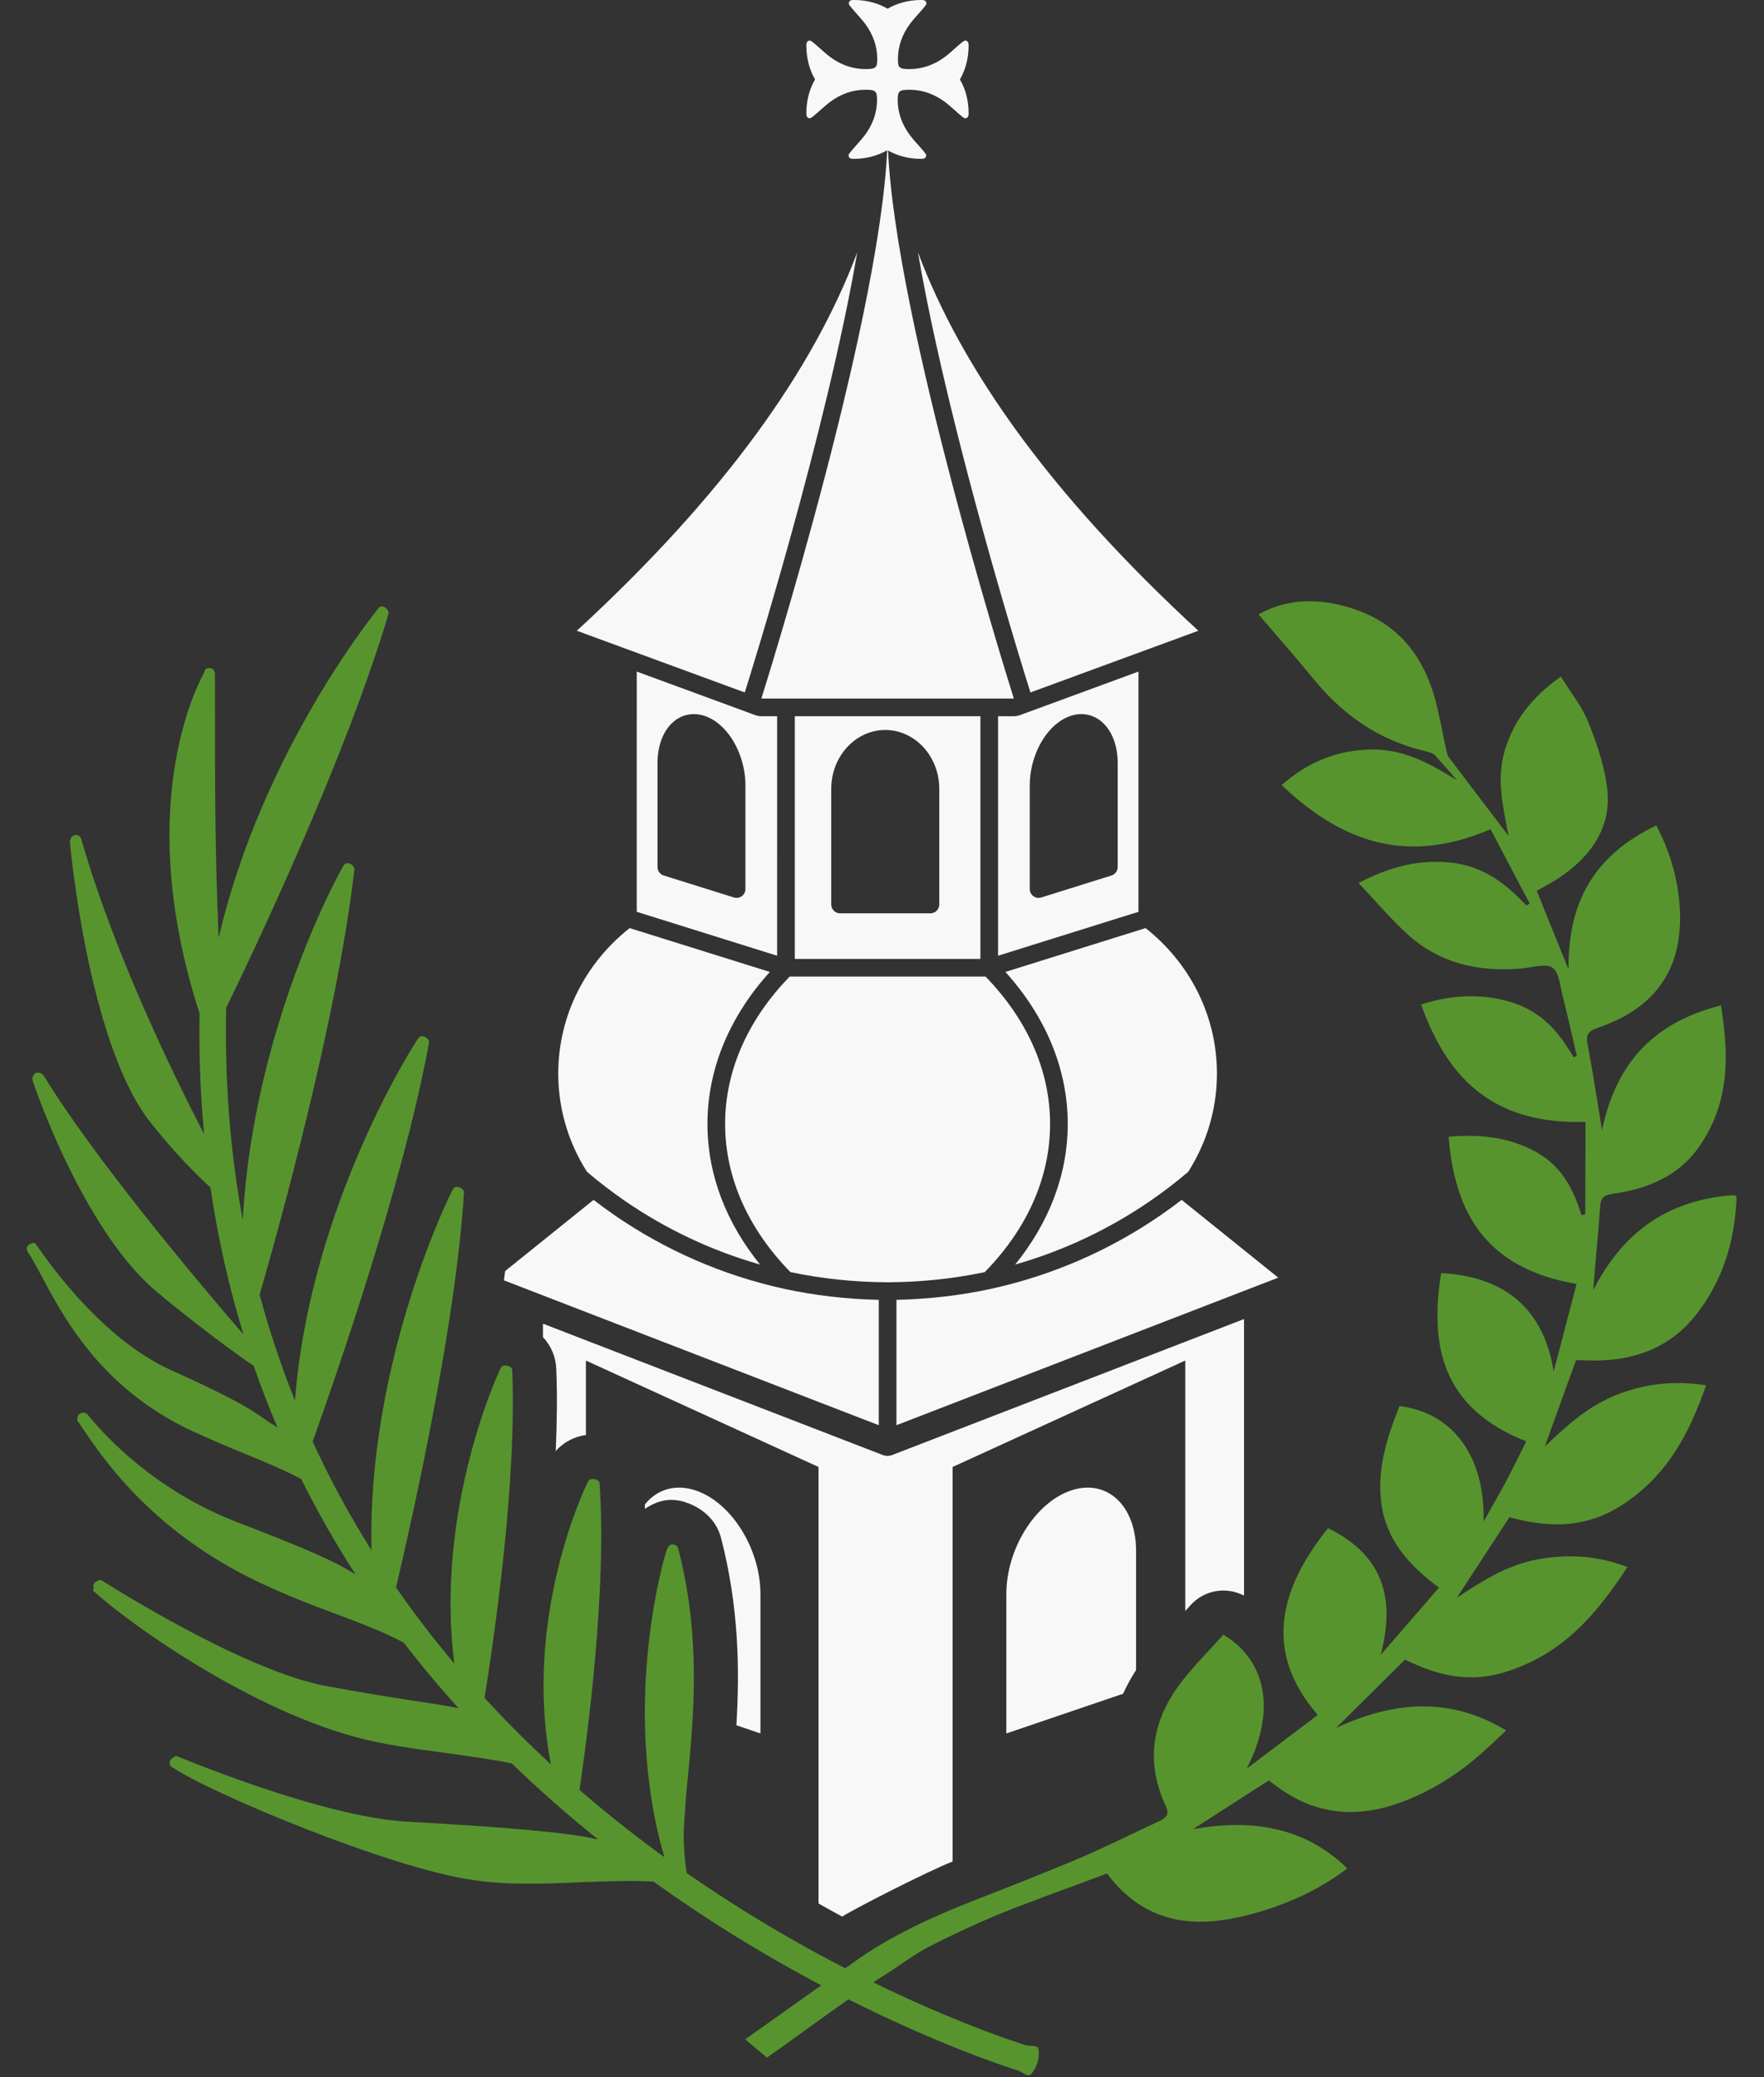 <?xml version="1.0" encoding="UTF-8" standalone="no"?>
<!DOCTYPE svg PUBLIC "-//W3C//DTD SVG 1.1//EN" "http://www.w3.org/Graphics/SVG/1.1/DTD/svg11.dtd">
<svg width="100%" height="100%" viewBox="0 0 1004 1182" version="1.1" xmlns="http://www.w3.org/2000/svg" xmlns:xlink="http://www.w3.org/1999/xlink" xml:space="preserve" xmlns:serif="http://www.serif.com/" style="fill-rule:evenodd;clip-rule:evenodd;stroke-linejoin:round;stroke-miterlimit:2;">
    <rect x="0" y="0" width="1004" height="1182" fill="#333333" stroke="none"/>
    <style>
    :root {
        --main-color: #f8f8f8;
        --accent-color: #57942e;
    }
    </style>
    <g transform="matrix(1.206,0,0,1.206,-207.018,-36.847)">
        <g id="Pre-rendered">
            <g>
                <g>
                    <path d="M475.978,740.444C481.588,733.409 490.235,730.578 499.927,733.805C516.822,739.43 530.539,761.347 530.539,782.717C530.539,782.867 530.538,783.016 530.537,783.162L530.539,783.163L530.539,848.478L519.189,844.616C520.764,818.597 520.405,788.672 511.896,756.043L511.927,756.186C509.689,747.245 502.019,741.35 494.697,739.299L495.314,739.382C487.928,737.14 482.961,738.591 478.147,741.163C477.451,741.535 476.74,742.017 476.042,742.568C476.023,741.858 476.002,741.15 475.978,740.444Z" style="fill:#f8f8f8;"/>
                    <g transform="matrix(0.829,0,0,0.829,171.639,30.55)">
                        <path d="M505.26,828.655C506.164,828.656 507.083,828.493 507.977,828.147L708.233,750.769L708.233,907.627C708.191,907.8 708.148,907.975 708.107,908.149C697.992,902.856 685.483,905.05 677.776,913.639C677.031,914.469 676.282,915.297 675.528,916.124L674.774,916.95L674.774,774.39L542.342,834.963L542.342,1059.51C527.317,1065.43 485.336,1087.01 479.466,1090.87C474.953,1088.43 470.464,1085.95 465.999,1083.43L465.999,834.963L333.567,774.39L333.567,816.795C332.599,816.919 331.651,817.094 330.727,817.318C324.875,818.733 319.984,821.849 316.394,825.892C317.13,809.435 317.312,793.391 316.677,778.712L316.675,778.874C316.444,772.713 313.967,766.195 309.133,761.086L309.133,753.415L502.543,828.147C503.436,828.493 504.355,828.656 505.26,828.655Z" style="fill:#f8f8f8;"/>
                    </g>
                    <path d="M701.678,829.736L646.59,848.478L646.59,783.163L646.592,783.162C646.59,783.016 646.59,782.867 646.59,782.717C646.59,761.347 660.306,739.43 677.201,733.805C694.096,728.18 707.813,740.963 707.813,762.334L707.813,818.568C705.426,822.263 703.382,825.986 701.678,829.736Z" style="fill:#f8f8f8;"/>
                    <path d="M409.494,634.679C409.685,633.213 409.872,631.752 410.054,630.297L451.784,596.712C455.043,599.227 458.374,601.655 461.772,603.993C461.84,604.045 461.909,604.096 461.98,604.145C485.688,620.415 512.651,632.314 541.688,638.668L541.714,638.674C555.895,641.776 571.234,643.559 586.385,643.879L586.385,703.029L409.494,634.679Z" style="fill:#f8f8f8;"/>
                    <path d="M774.91,633.404L594.718,703.029L594.718,643.879C609.868,643.559 625.207,641.776 639.388,638.674L639.415,638.668C668.452,632.314 695.415,620.415 719.122,604.145C719.193,604.096 719.262,604.045 719.33,603.993C722.728,601.655 726.059,599.227 729.319,596.712L774.91,633.404Z" style="fill:#f8f8f8;"/>
                    <path d="M468.82,468.475C448.282,484.635 435.125,509.374 435.125,537.092C435.125,551.688 438.772,565.46 445.242,577.568C445.242,577.568 445.403,577.868 445.407,577.875C446.43,579.79 447.53,581.661 448.698,583.487C454.446,588.381 460.453,592.981 466.696,597.266L466.867,597.391C486.05,610.53 507.44,620.699 530.362,627.229C514.551,607.733 505.537,585.046 505.537,560.876C505.537,534.453 516.31,509.803 534.958,489.158L468.82,468.475Z" style="fill:#f8f8f8;"/>
                    <path d="M712.283,468.475L646.145,489.158C664.793,509.803 675.565,534.453 675.565,560.876C675.565,585.046 666.551,607.733 650.74,627.229C673.666,620.697 695.053,610.529 714.235,597.391L714.407,597.266C720.649,592.981 726.656,588.381 732.404,583.487C733.573,581.661 734.672,579.79 735.695,577.875C735.697,577.873 735.698,577.87 735.699,577.868C735.699,577.868 735.86,577.568 735.856,577.575C742.33,565.46 745.977,551.688 745.977,537.092C745.977,509.374 732.821,484.635 712.283,468.475Z" style="fill:#f8f8f8;"/>
                    <path d="M636.775,491.342L544.327,491.342C525.179,511.073 513.871,535.023 513.871,560.876C513.871,586.896 525.325,610.987 544.697,630.792C559.285,633.889 575.089,635.543 590.551,635.596C606.014,635.543 621.818,633.889 636.406,630.792C655.777,610.987 667.232,586.896 667.232,560.876C667.232,535.023 655.923,511.073 636.775,491.342Z" style="fill:#f8f8f8;"/>
                    <path d="M634.348,368.496L634.348,483.008L546.755,483.008L546.755,368.496L634.348,368.496ZM563.949,402.813L563.949,457.332C563.949,459.633 565.815,461.498 568.116,461.498L610.775,461.498C613.076,461.498 614.942,459.633 614.942,457.332L614.942,402.813C614.942,387.342 603.393,374.986 589.445,374.986C575.498,374.986 563.949,387.342 563.949,402.813Z" style="fill:#f8f8f8;"/>
                    <path d="M472.17,347.439L528.1,367.985C528.132,367.997 528.165,368.009 528.198,368.02L528.207,368.023L528.238,368.034L528.287,368.051L528.306,368.057L528.322,368.063L528.344,368.07L528.381,368.082L528.421,368.095L528.437,368.101L528.447,368.104C529.334,368.386 530.238,368.513 531.128,368.496L538.419,368.496L538.412,481.507L472.163,460.789L472.17,347.439ZM523.458,401.09C523.458,392.34 520.453,383.65 515.855,377.403C512.537,372.894 508.377,369.65 503.952,368.266C492.364,364.643 481.958,374.186 481.958,390.718L481.958,439.677C481.958,441.499 483.142,443.11 484.881,443.654L518.048,454.026C519.313,454.422 520.691,454.192 521.759,453.407C522.828,452.622 523.458,451.375 523.458,450.049C523.458,450.049 523.458,401.09 523.458,401.09Z" style="fill:#f8f8f8;"/>
                    <path d="M653.003,367.985L708.94,347.437L708.94,460.789L642.691,481.506L642.691,368.496L649.976,368.496C650.865,368.513 651.769,368.386 652.655,368.104L652.665,368.101L652.681,368.095L652.722,368.082L652.759,368.07L652.781,368.063L652.797,368.057L652.816,368.051L652.865,368.034L652.896,368.023L652.905,368.02C652.937,368.009 652.97,367.997 653.003,367.985ZM657.644,401.09L657.644,450.049C657.644,451.375 658.275,452.622 659.343,453.407C660.411,454.192 661.789,454.422 663.054,454.026L696.222,443.654C697.961,443.11 699.145,441.499 699.145,439.677L699.145,390.718C699.145,374.186 688.738,364.643 677.151,368.266C672.725,369.65 668.565,372.894 665.247,377.403C660.65,383.65 657.644,392.34 657.644,401.09Z" style="fill:#f8f8f8;"/>
                    <path d="M576.218,149.639C561.655,234.676 525.439,350.014 523.143,357.286L443.893,328.174C513.884,263.712 555.553,204.665 576.218,149.639Z" style="fill:#f8f8f8;"/>
                    <path d="M605.58,153.632C605.344,152.299 605.111,150.965 604.884,149.639C625.549,204.665 667.218,263.712 737.209,328.174L657.96,357.286L657.803,356.789L657.543,355.96L657.174,354.781L657.132,354.648L656.502,352.622L656.409,352.323L655.668,349.928L655.59,349.676L655.365,348.945L655.018,347.817L654.759,346.972L654.373,345.71L654.116,344.871L653.456,342.706L653.285,342.144L652.72,340.282L652.434,339.336L651.922,337.642L651.618,336.635L650.996,334.565L650.777,333.835L649.918,330.962L649.642,330.036L648.992,327.85L648.654,326.712L647.984,324.449L647.626,323.234L647.484,322.753L646.743,320.234L646.697,320.078L645.907,317.379L645.74,316.809L644.924,314.006L644.915,313.978L644.098,311.158L643.919,310.541L643.084,307.646L642.977,307.274L642.204,304.583L642.028,303.968L641.172,300.971L641.008,300.393L640.231,297.658L640.076,297.112L639.198,294.002L638.999,293.295L638.175,290.359L638.06,289.951L637.939,289.516L637.455,287.784L637.263,287.096L636.824,285.516L636.642,284.863L636.049,282.721L636.032,282.659L635.414,280.421L635.243,279.798L634.786,278.135L634.593,277.431L634.105,275.645L633.967,275.143L633.34,272.84L633.224,272.41L632.712,270.522L632.522,269.819L632.057,268.098L631.88,267.44L631.25,265.094L630.614,262.715L630.444,262.076L629.972,260.298L629.78,259.577L629.273,257.661L629.143,257.169L628.505,254.743L628.387,254.293L627.87,252.316L627.68,251.588L627.209,249.779L627.034,249.104L626.4,246.655L625.766,244.19L625.593,243.518L625.125,241.684L624.933,240.933L624.43,238.952L624.301,238.445L623.671,235.951L623.546,235.453L623.045,233.455L622.853,232.689L622.396,230.853L622.22,230.144L621.599,227.638L620.984,225.134L620.808,224.412L620.362,222.584L620.169,221.789L619.69,219.812L619.557,219.263L618.955,216.754L618.818,216.179L618.353,214.23L618.159,213.411L617.734,211.61L617.554,210.849L616.967,208.341L616.949,208.263L616.386,205.838L616.204,205.048L615.798,203.286L615.603,202.434L615.17,200.532L615.014,199.847L614.951,199.566L614.556,197.815L614.488,197.515L614.059,195.598L613.986,195.268L613.581,193.447L613.547,193.291L613.119,191.348L613.045,191.008L612.619,189.059L612.195,187.097L612.126,186.777L611.703,184.804L611.702,184.796L611.286,182.839L611.23,182.571L610.816,180.603L610.788,180.469L610.391,178.564L610.356,178.392L609.948,176.414L609.91,176.225L609.507,174.249L609.505,174.239L609.102,172.237L609.062,172.036L608.668,170.059L608.276,168.07L608.242,167.894L607.855,165.905L607.472,163.908L607.45,163.793L607.069,161.783L606.688,159.74L606.686,159.733L606.312,157.7L606.31,157.69L605.943,155.666L605.585,153.658L605.58,153.632Z" style="fill:#f8f8f8;"/>
                    <path d="M530.973,360.163C530.973,360.163 590.551,171.922 590.551,92.999C590.551,169.459 646.469,348.523 649.958,359.62L650.129,360.163L530.973,360.163Z" style="fill:#f8f8f8;"/>
                    <path d="M265.832,508.729C232.848,406.734 267.633,348.94 268.107,347.732C268.193,346.068 269.462,345.718 270.71,345.782C271.957,345.847 272.746,346.722 273.097,347.991C273.195,402.407 272.889,423.995 274.824,473.171C295.735,383.782 349.575,318.621 350.034,317.811C350.493,317.001 351.347,316.628 352.178,316.671C352.237,316.675 352.295,316.686 352.352,316.703L352.41,316.722C352.487,316.75 352.563,316.787 352.639,316.827L352.943,316.996C353.095,317.077 353.248,317.144 353.404,317.152C354.608,318.049 355.375,319.339 354.894,320.565C335.035,387.271 293.034,476.047 278.383,506.107L278.381,506.208C278.039,522.893 278.456,539.592 279.729,556.234C281.005,572.912 283.143,589.521 286.165,605.973L286.22,606.276C291.222,514.144 332.931,440.176 333.605,439.314C333.918,438.437 334.694,437.923 335.52,437.822C335.675,437.803 335.837,437.842 336.001,437.896L336.33,438.009C336.494,438.063 336.656,438.102 336.811,438.083C338.152,438.758 339.13,439.897 338.868,441.187C330.418,513.635 302.118,613.939 294.184,641.457L294.265,641.759C296.503,650.037 298.971,658.252 301.682,666.387C304.471,674.755 307.515,683.037 310.8,691.224L310.864,691.384C318.065,598.448 368.194,521.476 368.931,520.686C369.289,519.876 370.09,519.443 370.919,519.406C370.984,519.403 371.05,519.409 371.116,519.423L371.155,519.432C371.261,519.457 371.368,519.498 371.475,519.542L371.636,519.609C371.823,519.686 372.01,519.753 372.191,519.745C373.491,520.48 374.405,521.63 374.075,522.835C362.113,588.157 330.368,679.613 319.199,710.749L319.274,710.912C323.237,719.521 327.468,728.004 331.971,736.343C336.643,744.996 341.604,753.491 346.827,761.822L347.003,762.102C344.817,672.534 384.629,592.835 385.26,592.008C385.524,591.186 386.27,590.683 387.09,590.559C387.167,590.548 387.246,590.549 387.327,590.559L387.408,590.572L387.908,590.703C388.074,590.747 388.238,590.777 388.392,590.754C389.767,591.328 390.804,592.344 390.613,593.546C386.713,655.842 366.57,745.407 358.56,779.595C367.305,792.203 376.519,804.166 386.085,815.515C376.677,742.452 407.372,676.989 407.902,676.254C408.082,675.537 408.775,675.046 409.578,674.87C409.728,674.837 409.894,674.848 410.064,674.87L410.406,674.92C410.576,674.942 410.742,674.953 410.892,674.92C412.318,675.284 413.453,676.051 413.383,677.083C415.617,728.712 405.225,801.265 400.336,831.71C410.528,842.809 421.017,853.256 431.658,863.075C418.073,792.817 448.592,730.53 449.11,729.805C449.268,729.12 449.946,728.633 450.743,728.44C450.805,728.425 450.87,728.417 450.938,728.415L450.978,728.413C451.087,728.412 451.201,728.421 451.315,728.434L451.487,728.452C451.687,728.474 451.884,728.488 452.059,728.445C453.494,728.745 454.651,729.435 454.612,730.414C458.102,780.233 449.017,848.6 445.151,875.128C458.444,886.625 471.882,897.182 485.19,906.841C463.985,833.556 486.009,761.974 486.52,761.254C487.058,760.494 487.229,759.931 487.964,759.539C488.331,759.342 488.698,759.146 489.262,759.317C490.192,759.292 491.515,760.001 491.737,761.299C502.542,802.734 499.064,839.525 496.316,868.845C495.416,876.88 495.053,884.154 494.495,891.062C493.958,899.329 494.752,907.687 495.723,914.321L495.813,914.384C501.33,918.212 506.903,921.958 512.535,925.616C529.446,936.597 546.863,946.8 564.692,956.218C582.014,965.369 599.728,973.793 617.795,981.371C624.032,983.987 630.313,986.501 636.642,988.891C641.499,990.725 646.384,992.491 651.308,994.139C652.789,994.634 654.272,995.128 655.768,995.58C657.762,996.182 661.398,995.333 661.751,997.386C662.458,1001.49 660.999,1006.32 658.138,1009.35C656.708,1010.87 654.149,1008.15 652.155,1007.55C650.806,1007.14 649.468,1006.69 648.132,1006.25C643.091,1004.57 638.092,1002.76 633.121,1000.89C626.707,998.468 620.34,995.922 614.017,993.273C604.658,989.353 595.394,985.206 586.226,980.858C575.989,976.002 565.872,970.894 555.884,965.545C536.097,954.946 516.814,943.4 498.162,930.911C492.16,926.893 486.227,922.773 480.36,918.561L480.097,918.371C470.489,917.756 459.181,918.223 447.553,918.598C429.881,919.383 411.278,920.208 394.573,917.594C355.176,911.887 270.66,876.494 252.976,864.418C252.409,864.257 252.207,863.893 252.004,863.529C251.194,862.074 251.88,860.739 253.336,859.928C254.063,859.523 254.588,858.754 255.357,859.279C255.924,859.441 323.165,887.771 363.528,890.081C410.242,892.668 439.808,895.27 451.862,898.09C452.514,898.179 453.181,898.295 453.862,898.436C440.18,887.454 426.532,875.53 413.19,862.611C404.197,860.767 394.798,859.511 384.54,858.022C373.641,856.529 362.355,855.189 349.68,852.609C295.117,841.584 232.434,796.598 216.153,781.561C215.612,781.328 215.458,780.941 215.925,779.86C215.31,778.312 216.163,777.077 217.711,776.461C218.485,776.154 219.258,775.846 219.953,776.466C220.494,776.7 285.504,818.521 325.23,826.033C342.156,829.164 355.064,831.203 365.575,832.85C374.717,834.212 382.021,835.272 388.019,836.565C379.154,826.75 370.52,816.445 362.211,805.637C352.248,800.311 341.475,796.334 329.119,791.663C318.144,787.707 306.552,783.054 294.234,777.302C242.412,752.822 219.089,717.258 208.932,701.874C208.422,701.58 208.314,701.178 208.206,700.776C207.775,699.167 208.658,697.637 210.267,697.206C211.072,696.99 212.386,697.069 213.111,698.168C213.621,698.462 237.289,730.486 282.129,748.215C316.471,761.445 329.312,767.023 339.509,773.502L339.412,773.351C334.692,766.038 330.168,758.599 325.861,751.034C321.689,743.707 317.722,736.265 313.958,728.721L313.8,728.403C305.782,724.175 298.178,721.041 289.388,717.388C281.66,714.286 272.911,710.595 261.613,705.432C219.158,685.34 201.63,652.102 191.2,632.481C188.7,627.978 186.818,624.172 184.749,621.278C183.916,619.777 184.397,618.355 185.496,617.629C185.898,617.521 185.898,617.521 186.3,617.414C187.105,617.198 188.096,616.07 189.252,618.778L189.145,618.376C190.488,620.171 217.547,661.632 252.755,677.2C285.12,691.806 291.053,696.251 299.025,701.874C300.198,702.551 301.371,703.228 302.592,704.086C298.578,694.653 294.835,684.959 291.39,674.992C275.924,664.775 248.407,642.625 246.992,641.181C211.776,613.076 187.832,543.161 187.037,540.326C186.819,538.675 187.481,537.328 188.664,536.751C189.077,536.697 189.077,536.697 189.49,536.642C190.316,536.533 191.663,537.195 192.185,537.966C216.006,576.924 265.379,635.797 286.567,660.22C279.842,638.354 274.554,615.262 270.992,590.888C260.086,581.021 248.623,567.912 241.587,558.763C213.466,521.241 204.965,431.807 204.686,428.148C204.547,426.318 205.693,424.787 206.944,424.628L207.361,424.575C208.612,424.415 209.515,425.224 210.037,426.543C224.844,478.281 251.451,533.643 267.983,565.729L267.981,565.71C267.1,556.237 266.481,546.741 266.127,537.233C265.774,527.765 265.685,518.289 265.83,508.816L265.832,508.729Z" style="fill:#57942e;"/>
                    <g transform="matrix(0.829,0,0,0.829,184.328,30.55)">
                        <path d="M536.817,1082.66C556.757,1074.89 576.673,1067.07 596.385,1058.85C612.766,1052.03 628.519,1043.97 644.623,1036.58C649.218,1034.47 650.376,1032.24 648.328,1027.83C636.858,1003.15 640.055,979.107 658.053,956.342C665.175,947.337 673.467,939.011 681.176,930.419C706.469,945.562 710.866,974.943 694.447,1006.67C707.936,996.474 721.439,986.279 734.883,976.119C702.794,939.003 714.24,902.935 740.737,869.781C770.409,884.256 779.931,907.981 770.662,942.011C781.634,929.356 792.601,916.708 803.95,903.622C786.32,890.757 773.734,875.872 771.09,855.728C768.595,836.618 774.133,818.366 781.436,800.301C812.223,804.148 830.118,829.289 829.332,865.953C833.494,858.556 837.794,851.216 841.775,843.75C845.719,836.364 849.352,828.857 853.623,820.396C805.8,801.599 798.412,766.106 805.159,724.632C842.279,726.523 863.776,745.989 869.208,780.648C873.473,764.365 877.725,748.09 882.25,730.797C829.76,721.855 812.832,689.408 809.4,647.031C827.536,645.365 844.102,647.397 859.03,655.603C874.007,663.844 880.546,677.157 885.066,691.67C885.766,691.481 886.481,691.295 887.188,691.104C887.235,673.881 887.282,656.652 887.332,638.549C833.087,640.223 808.163,612.048 793.737,571.739C811.195,566.144 828.289,565.308 845.241,570.499C862.658,575.834 872.553,587.971 880.502,601.74C881.133,601.519 881.763,601.292 882.387,601.066C879.62,589.258 877.012,577.419 874.019,565.661C872.669,560.367 872.306,553.218 868.272,550.643C864.548,548.263 856.516,550.77 850.389,551.302C825.291,553.477 803.528,547.544 786.441,532.153C776.512,523.214 768.048,513.036 758.133,502.587C775.704,493.412 792.478,489.007 810.805,490.993C829.689,493.042 842.314,503.387 853.671,515.382C854.301,515.026 854.931,514.669 855.568,514.312C848.282,500.471 841.004,486.634 833.284,471.967C783.809,493.286 746.94,477.686 714.335,446.868C728.638,434.21 745.126,427.078 764.682,426.617C784.125,426.156 799.037,434.777 814.016,444.063C807.8,436.485 808.288,437.524 801.874,430.083C800.776,428.807 798.487,428.108 796.559,427.658C768.93,421.216 748.756,406.323 732.611,386.576C722.519,374.238 711.9,362.233 701.16,349.669C713.575,342.742 728.096,340.602 743.035,343.413C776.53,349.716 793.88,369.836 801.582,397.558C804.224,407.018 805.815,416.738 807.931,426.327C808.278,427.869 808.464,429.598 809.4,430.839C822.771,448.578 829.663,457.564 843.541,475.797C840.473,459.586 836.435,443.689 841.368,427.191C846.324,410.664 856.326,397.031 873.304,385.125C878.807,394.02 885.243,401.944 888.83,410.848C893.686,422.876 897.947,435.433 899.615,448.16C902.422,469.722 891.52,487.15 871.156,500.397C869.219,501.657 867.174,502.782 865.15,503.947C863.385,504.958 861.585,505.926 859.568,507.046C865.68,522.17 871.666,537 877.667,551.835C877.328,517.516 888.962,488.305 927.626,469.822C935.868,485.499 940.323,501.597 941.105,518.591C941.343,523.601 941.097,528.698 940.426,533.71C937.093,558.648 921.524,575.771 894.629,584.874C888.386,586.987 887.489,589.251 888.491,594.418C891.527,610.093 893.853,625.903 896.722,643.278C904.092,608.461 922.903,582.708 964.428,572.26C968.999,600.677 969.65,627.848 951.561,653.327C940.484,668.921 923.233,676.634 903.286,679.417C897.669,680.203 895.986,681.84 895.66,686.79C894.627,702.516 892.824,718.226 891.747,734.328C907.551,703.143 932.422,682.818 972.279,680.204C972.787,680.79 973.345,681.11 973.329,681.445C972.318,705.777 965.994,728.994 949.233,749.568C934.776,767.319 914.567,774.758 890.576,774.383C887.742,774.341 884.911,774.23 881.913,774.141C875.938,790.694 870.05,807 864.162,823.305C876.04,812.137 887.874,800.908 904.014,794.343C920.494,787.637 937.458,785.586 955.965,788.49C946.416,815.708 933.859,840.791 906.154,857.845C889.517,868.077 871.162,869.576 852.324,865.565C849.577,864.979 846.869,864.276 843.985,863.589C834.361,878.347 824.85,892.926 814.142,909.338C829.449,899.227 843.405,890.532 860.49,887.49C877.843,884.397 894.415,885.437 911.182,891.956C893.815,918.368 874.412,942.127 839.952,952.171C824.074,956.798 808.688,954.726 794.112,948.872C790.871,947.568 787.734,946.081 784.54,944.671C771.908,957.176 759.527,969.43 745.364,983.455C779.9,967.505 811.235,966.323 842.156,984.922C837.082,989.635 832.518,994.085 827.698,998.319C814.477,1009.92 799.589,1019.43 782.366,1025.81C756.945,1035.22 733.868,1032.64 713.246,1017.97C712.249,1017.26 711.275,1016.53 710.29,1015.8C709.327,1015.1 708.363,1014.38 707.027,1013.38C692.572,1022.67 678.213,1031.89 663.849,1041.13C698.036,1034.99 727.759,1040.22 751.721,1063.43C738.96,1073.21 724.886,1080.37 709.861,1085.57C699.049,1089.3 687.528,1092.31 676.154,1093.41C649.197,1096.03 629.286,1085.7 614.952,1066.34C594.422,1074.08 570.202,1082.63 553.133,1089.66C539.286,1095.37 522.457,1103.37 512.537,1108.55C505.825,1112.05 495.441,1119.56 493.612,1120.71C468.836,1136.28 445.767,1153.96 421.303,1171.16C418.505,1168.8 414.519,1165.43 408.941,1160.74C408.941,1160.74 475.497,1113.51 475.497,1113.51C484.958,1107.09 503.316,1095.86 536.794,1082.67L536.817,1082.66Z" style="fill:#57942e;"/>
                    </g>
                    <g transform="matrix(108.333,0,0,108.333,536.385,103.56)">
                        <path d="M0.595,-0.373C0.551,-0.373 0.545,-0.379 0.545,-0.416C0.545,-0.472 0.563,-0.524 0.599,-0.572C0.625,-0.606 0.673,-0.653 0.669,-0.659C0.669,-0.669 0.662,-0.674 0.648,-0.674C0.593,-0.674 0.543,-0.661 0.5,-0.636C0.457,-0.661 0.407,-0.674 0.352,-0.674C0.338,-0.674 0.331,-0.669 0.331,-0.659C0.327,-0.653 0.375,-0.606 0.401,-0.572C0.437,-0.524 0.455,-0.472 0.455,-0.416C0.455,-0.379 0.448,-0.373 0.404,-0.373C0.348,-0.373 0.296,-0.391 0.248,-0.427C0.214,-0.453 0.167,-0.501 0.161,-0.497C0.151,-0.497 0.146,-0.49 0.146,-0.476C0.146,-0.421 0.159,-0.371 0.184,-0.328C0.159,-0.285 0.146,-0.235 0.146,-0.18C0.146,-0.166 0.151,-0.159 0.161,-0.159C0.167,-0.155 0.214,-0.203 0.248,-0.229C0.296,-0.265 0.348,-0.283 0.404,-0.283C0.447,-0.283 0.454,-0.277 0.454,-0.24C0.454,-0.184 0.436,-0.132 0.4,-0.084C0.374,-0.05 0.326,-0.003 0.33,0.003C0.33,0.013 0.337,0.018 0.351,0.018C0.406,0.018 0.456,0.005 0.499,-0.02C0.542,0.005 0.592,0.018 0.647,0.018C0.661,0.018 0.668,0.013 0.668,0.003C0.672,-0.003 0.624,-0.05 0.598,-0.084C0.562,-0.132 0.544,-0.184 0.544,-0.24C0.544,-0.277 0.551,-0.283 0.595,-0.283C0.651,-0.283 0.703,-0.265 0.751,-0.229C0.785,-0.203 0.832,-0.155 0.838,-0.159C0.848,-0.159 0.853,-0.166 0.853,-0.18C0.853,-0.235 0.84,-0.285 0.815,-0.328C0.84,-0.371 0.853,-0.421 0.853,-0.476C0.853,-0.49 0.848,-0.497 0.838,-0.497C0.832,-0.501 0.785,-0.453 0.751,-0.427C0.703,-0.391 0.651,-0.373 0.595,-0.373Z" style="fill:#f8f8f8;fill-rule:nonzero;"/>
                    </g>
                </g>
            </g>
        </g>
    </g>
</svg>
